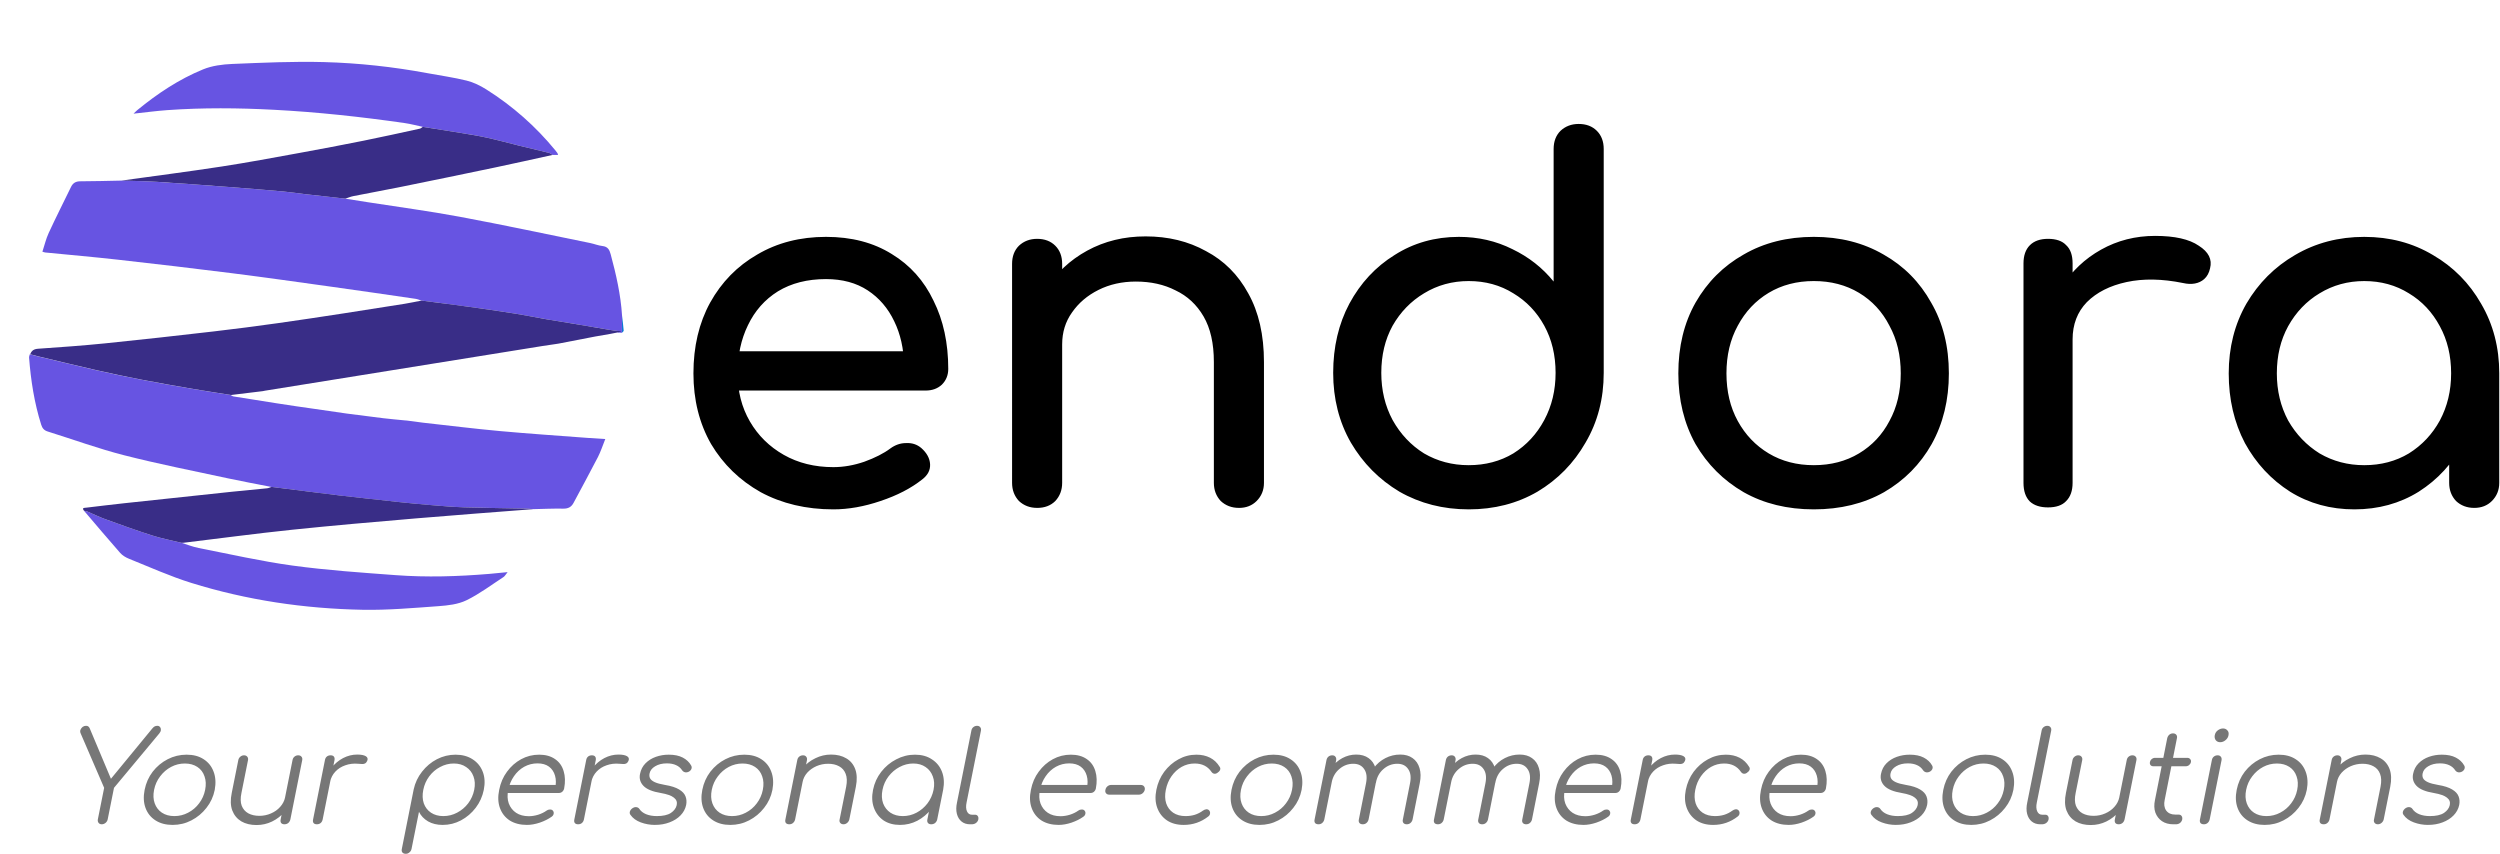 <svg xmlns:inkscape="http://www.inkscape.org/namespaces/inkscape" xmlns:sodipodi="http://sodipodi.sourceforge.net/DTD/sodipodi-0.dtd" xmlns="http://www.w3.org/2000/svg" xmlns:svg="http://www.w3.org/2000/svg" xmlns:rdf="http://www.w3.org/1999/02/22-rdf-syntax-ns#" xmlns:cc="http://creativecommons.org/ns#" xmlns:dc="http://purl.org/dc/elements/1.1/" width="800.248mm" height="273.315mm" viewBox="0 0 800.248 273.315" id="svg8" sodipodi:docname="logo-2025-purple.svg" inkscape:version="1.4.2 (ebf0e940d0, 2025-05-08)" inkscape:export-filename="/home/mzabielski/Praca/Endora/logo/logo-2021.png" inkscape:export-xdpi="29" inkscape:export-ydpi="29"><defs id="defs2"></defs><g inkscape:label="Warstwa 1" inkscape:groupmode="layer" id="layer1" transform="translate(-13.875,-46.294)"><g aria-label="endora" id="text947" style="font-size:105.833px;line-height:1.25;font-family:Poppins;-inkscape-font-specification:Poppins;stroke-width:0.265" transform="matrix(1.485,0,0,1.485,-103.473,-41.508)"><path id="path845" style="font-style:normal;font-variant:normal;font-weight:bold;font-stretch:normal;font-size:105.833px;font-family:Comfortaa;-inkscape-font-specification:'Comfortaa Bold';stroke-width:0.265" d="m 586.527,168.923 q -7.726,0 -13.864,-3.81 -6.138,-3.916 -9.737,-10.477 -3.492,-6.667 -3.492,-15.028 0,-8.361 3.81,-15.028 3.916,-6.667 10.477,-10.477 6.667,-3.916 14.922,-3.916 8.255,0 14.817,3.916 6.562,3.81 10.372,10.477 3.916,6.667 3.916,15.028 h -4.127 q 0,8.361 -3.598,15.028 -3.492,6.562 -9.631,10.477 -6.138,3.81 -13.864,3.81 z m 2.117,-9.525 q 5.397,0 9.631,-2.54 4.233,-2.646 6.667,-7.091 2.434,-4.551 2.434,-10.16 0,-5.715 -2.434,-10.16 -2.434,-4.551 -6.667,-7.091 -4.233,-2.646 -9.631,-2.646 -5.292,0 -9.631,2.646 -4.233,2.54 -6.773,7.091 -2.434,4.445 -2.434,10.16 0,5.609 2.434,10.16 2.54,4.445 6.773,7.091 4.339,2.54 9.631,2.54 z m 23.707,9.207 q -2.328,0 -3.916,-1.482 -1.482,-1.587 -1.482,-3.916 v -16.192 l 2.011,-11.218 8.784,3.81 v 23.601 q 0,2.328 -1.587,3.916 -1.482,1.482 -3.81,1.482 z m -91.969,-36.301 q 0,-6.35 3.069,-11.324 3.175,-5.08 8.467,-8.043 5.292,-2.963 11.642,-2.963 6.35,0 9.419,2.117 3.175,2.011 2.434,4.868 -0.318,1.482 -1.27,2.328 -0.847,0.741 -2.011,0.953 -1.164,0.212 -2.54,-0.106 -6.773,-1.376 -12.171,-0.212 -5.397,1.164 -8.572,4.339 -3.069,3.175 -3.069,8.043 z m 0.106,36.195 q -2.54,0 -3.916,-1.27 -1.376,-1.376 -1.376,-4.022 v -47.307 q 0,-2.54 1.376,-3.916 1.376,-1.376 3.916,-1.376 2.646,0 3.916,1.376 1.376,1.27 1.376,3.916 v 47.307 q 0,2.54 -1.376,3.916 -1.27,1.376 -3.916,1.376 z m -50.482,0.423 q -8.572,0 -15.134,-3.704 -6.562,-3.81 -10.372,-10.372 -3.704,-6.667 -3.704,-15.24 0,-8.678 3.704,-15.24 3.81,-6.667 10.372,-10.372 6.562,-3.81 15.134,-3.81 8.467,0 15.028,3.81 6.562,3.704 10.266,10.372 3.81,6.562 3.81,15.24 0,8.572 -3.704,15.24 -3.704,6.562 -10.266,10.372 -6.562,3.704 -15.134,3.704 z m 0,-9.525 q 5.503,0 9.737,-2.54 4.233,-2.54 6.562,-6.985 2.434,-4.445 2.434,-10.266 0,-5.821 -2.434,-10.266 -2.328,-4.551 -6.562,-7.091 -4.233,-2.54 -9.737,-2.54 -5.503,0 -9.737,2.54 -4.233,2.54 -6.667,7.091 -2.434,4.445 -2.434,10.266 0,5.821 2.434,10.266 2.434,4.445 6.667,6.985 4.233,2.54 9.737,2.54 z m -74.401,9.525 q -8.255,0 -14.922,-3.81 -6.562,-3.916 -10.477,-10.583 -3.81,-6.667 -3.81,-15.028 0,-8.361 3.492,-14.922 3.598,-6.667 9.737,-10.477 6.138,-3.916 13.864,-3.916 6.244,0 11.536,2.646 5.292,2.54 8.89,6.985 V 91.242 q 0,-2.434 1.482,-3.916 1.587,-1.482 3.916,-1.482 2.434,0 3.916,1.482 1.482,1.482 1.482,3.916 v 48.26 q 0,8.361 -3.916,15.028 -3.81,6.667 -10.372,10.583 -6.562,3.81 -14.817,3.81 z m 0,-9.525 q 5.397,0 9.631,-2.54 4.233,-2.646 6.667,-7.197 2.434,-4.551 2.434,-10.16 0,-5.715 -2.434,-10.16 -2.434,-4.445 -6.667,-6.985 -4.233,-2.646 -9.631,-2.646 -5.292,0 -9.631,2.646 -4.233,2.54 -6.773,6.985 -2.434,4.445 -2.434,10.16 0,5.609 2.434,10.16 2.54,4.551 6.773,7.197 4.339,2.54 9.631,2.54 z m -49.53,9.207 q -2.328,0 -3.916,-1.482 -1.482,-1.587 -1.482,-3.916 V 137.174 q 0,-6.032 -2.222,-9.842 -2.223,-3.81 -6.032,-5.609 -3.704,-1.905 -8.572,-1.905 -4.445,0 -8.043,1.799 -3.598,1.799 -5.715,4.868 -2.117,2.963 -2.117,6.879 h -6.667 q 0,-6.667 3.175,-11.853 3.281,-5.292 8.89,-8.361 5.609,-3.069 12.594,-3.069 7.302,0 13.017,3.175 5.821,3.069 9.102,9.102 3.387,6.032 3.387,14.817 v 26.035 q 0,2.328 -1.587,3.916 -1.482,1.482 -3.81,1.482 z m -43.497,0 q -2.328,0 -3.916,-1.482 -1.482,-1.587 -1.482,-3.916 V 116.007 q 0,-2.434 1.482,-3.916 1.587,-1.482 3.916,-1.482 2.434,0 3.916,1.482 1.482,1.482 1.482,3.916 v 47.202 q 0,2.328 -1.482,3.916 -1.482,1.482 -3.916,1.482 z m -43.921,0.318 q -8.784,0 -15.663,-3.704 -6.773,-3.81 -10.689,-10.372 -3.81,-6.667 -3.81,-15.24 0,-8.678 3.598,-15.24 3.704,-6.667 10.16,-10.372 6.456,-3.81 14.817,-3.81 8.255,0 14.182,3.704 5.927,3.598 8.996,10.054 3.175,6.35 3.175,14.711 0,2.011 -1.376,3.387 -1.376,1.27 -3.492,1.27 h -42.651 v -8.467 h 42.333 l -4.339,2.963 q -0.106,-5.292 -2.117,-9.419 -2.011,-4.233 -5.715,-6.667 -3.704,-2.434 -8.996,-2.434 -6.032,0 -10.372,2.646 -4.233,2.646 -6.456,7.302 -2.222,4.551 -2.222,10.372 0,5.821 2.646,10.372 2.646,4.551 7.302,7.197 4.657,2.646 10.689,2.646 3.281,0 6.667,-1.164 3.492,-1.27 5.609,-2.857 1.587,-1.164 3.387,-1.164 1.905,-0.106 3.281,1.058 1.799,1.587 1.905,3.492 0.106,1.905 -1.693,3.281 -3.598,2.857 -8.996,4.657 -5.292,1.799 -10.16,1.799 z"></path></g><g aria-label="Your personal e-commerce solutions" id="text951" style="font-size:25.4px;line-height:1.25;font-family:Poppins;-inkscape-font-specification:Poppins;stroke-width:0.265" transform="matrix(1.589,0,0,1.589,-153.053,-113.354)"><path id="path909" style="font-style:italic;font-variant:normal;font-weight:normal;font-stretch:normal;font-size:25.4px;font-family:Comfortaa;-inkscape-font-specification:'Comfortaa Italic';fill:#777777;fill-opacity:1;stroke-width:0.265" d="m 594.183,266.648 q -1.499,0 -2.87,-0.508 -1.372,-0.508 -2.083,-1.524 -0.229,-0.305 -0.102,-0.686 0.127,-0.381 0.533,-0.66 0.406,-0.254 0.762,-0.203 0.381,0.051 0.584,0.33 0.457,0.711 1.372,1.092 0.94,0.381 2.159,0.381 1.88,0 2.845,-0.635 0.965,-0.66 1.168,-1.575 0.203,-0.914 -0.559,-1.499 -0.737,-0.61 -2.642,-0.94 -2.489,-0.406 -3.48,-1.422 -0.991,-1.016 -0.711,-2.413 0.254,-1.295 1.118,-2.159 0.864,-0.864 2.083,-1.295 1.219,-0.432 2.591,-0.432 1.702,0 2.819,0.584 1.118,0.584 1.676,1.575 0.203,0.33 0.076,0.686 -0.127,0.356 -0.533,0.584 -0.33,0.178 -0.711,0.127 -0.381,-0.076 -0.61,-0.381 -0.483,-0.737 -1.245,-1.067 -0.762,-0.356 -1.854,-0.356 -1.397,0 -2.362,0.584 -0.94,0.559 -1.118,1.422 -0.127,0.584 0.102,1.016 0.229,0.432 0.94,0.762 0.711,0.33 2.057,0.559 1.854,0.305 2.845,0.914 0.991,0.584 1.295,1.397 0.305,0.787 0.127,1.727 -0.254,1.194 -1.143,2.108 -0.864,0.889 -2.21,1.397 -1.321,0.508 -2.921,0.508 z m -10.109,-0.127 q -0.432,0 -0.66,-0.279 -0.229,-0.279 -0.127,-0.686 l 1.321,-6.604 q 0.305,-1.575 -0.102,-2.591 -0.381,-1.016 -1.321,-1.524 -0.914,-0.508 -2.21,-0.508 -1.245,0 -2.362,0.483 -1.092,0.483 -1.854,1.321 -0.737,0.838 -0.94,1.905 h -1.397 q 0.356,-1.6 1.422,-2.845 1.067,-1.27 2.565,-1.981 1.499,-0.737 3.15,-0.737 1.803,0 3.073,0.762 1.27,0.737 1.803,2.184 0.533,1.448 0.127,3.531 l -1.321,6.604 q -0.102,0.406 -0.432,0.686 -0.33,0.279 -0.737,0.279 z m -10.922,0 q -0.457,0 -0.686,-0.254 -0.203,-0.279 -0.102,-0.711 l 2.388,-11.938 q 0.076,-0.457 0.381,-0.711 0.33,-0.279 0.787,-0.279 0.432,0 0.635,0.279 0.229,0.254 0.152,0.711 l -2.388,11.938 q -0.102,0.432 -0.432,0.711 -0.305,0.254 -0.737,0.254 z m -11.887,0.127 q -2.032,0 -3.454,-0.914 -1.422,-0.914 -2.007,-2.515 -0.584,-1.6 -0.178,-3.632 0.406,-2.057 1.626,-3.658 1.245,-1.6 3.023,-2.515 1.778,-0.914 3.81,-0.914 2.032,0 3.429,0.914 1.422,0.914 2.007,2.515 0.61,1.6 0.229,3.658 -0.406,2.032 -1.676,3.632 -1.245,1.6 -3.023,2.515 -1.753,0.914 -3.785,0.914 z m 0.356,-1.778 q 1.473,0 2.769,-0.686 1.321,-0.686 2.21,-1.88 0.914,-1.194 1.219,-2.718 0.305,-1.524 -0.127,-2.718 -0.406,-1.219 -1.448,-1.905 -1.041,-0.686 -2.515,-0.686 -1.473,0 -2.769,0.686 -1.295,0.686 -2.21,1.905 -0.914,1.194 -1.219,2.718 -0.305,1.524 0.127,2.718 0.432,1.194 1.448,1.88 1.041,0.686 2.515,0.686 z m -12.598,1.651 q -0.457,0 -0.686,-0.254 -0.203,-0.279 -0.102,-0.737 l 2.388,-11.913 q 0.076,-0.457 0.381,-0.711 0.33,-0.279 0.787,-0.279 0.432,0 0.635,0.279 0.229,0.254 0.152,0.711 l -2.388,11.913 q -0.102,0.457 -0.432,0.737 -0.305,0.254 -0.737,0.254 z m 3.277,-16.535 q -0.559,0 -0.889,-0.406 -0.305,-0.406 -0.203,-0.991 0.127,-0.635 0.61,-0.991 0.508,-0.381 1.067,-0.381 0.533,0 0.864,0.381 0.356,0.356 0.229,0.991 -0.102,0.584 -0.61,0.991 -0.483,0.406 -1.067,0.406 z m -9.449,16.535 q -1.346,0 -2.286,-0.635 -0.914,-0.635 -1.321,-1.727 -0.381,-1.118 -0.076,-2.54 l 2.464,-12.421 q 0.102,-0.432 0.406,-0.711 0.33,-0.279 0.762,-0.279 0.432,0 0.66,0.279 0.229,0.279 0.127,0.711 l -2.464,12.421 q -0.279,1.295 0.305,2.134 0.61,0.813 1.803,0.813 h 0.686 q 0.406,0 0.61,0.279 0.203,0.279 0.127,0.711 -0.102,0.432 -0.457,0.711 -0.356,0.254 -0.813,0.254 z m -3.988,-11.684 q -0.381,0 -0.584,-0.229 -0.203,-0.254 -0.127,-0.61 0.076,-0.381 0.356,-0.61 0.305,-0.254 0.686,-0.254 h 6.477 q 0.381,0 0.584,0.254 0.229,0.229 0.152,0.61 -0.076,0.356 -0.381,0.61 -0.305,0.229 -0.686,0.229 z m -12.624,11.836 q -1.803,0 -3.073,-0.737 -1.27,-0.762 -1.829,-2.21 -0.533,-1.448 -0.102,-3.531 l 1.321,-6.604 q 0.076,-0.406 0.406,-0.686 0.33,-0.279 0.737,-0.279 0.432,0 0.66,0.279 0.229,0.279 0.152,0.686 l -1.321,6.604 q -0.33,1.575 0.051,2.591 0.406,1.016 1.321,1.524 0.94,0.508 2.235,0.508 1.245,0 2.337,-0.483 1.118,-0.483 1.854,-1.321 0.762,-0.838 0.991,-1.905 h 1.397 q -0.406,1.6 -1.473,2.87 -1.041,1.245 -2.54,1.981 -1.473,0.711 -3.124,0.711 z m 5.613,-0.152 q -0.432,0 -0.66,-0.254 -0.203,-0.279 -0.102,-0.737 l 2.388,-11.938 q 0.076,-0.432 0.381,-0.686 0.33,-0.279 0.762,-0.279 0.432,0 0.66,0.279 0.229,0.254 0.152,0.686 l -2.388,11.938 q -0.102,0.457 -0.432,0.737 -0.33,0.254 -0.762,0.254 z m -15.799,0 q -1.016,0 -1.702,-0.559 -0.686,-0.559 -0.94,-1.549 -0.254,-0.991 0.025,-2.286 l 2.896,-14.478 q 0.076,-0.432 0.381,-0.686 0.33,-0.279 0.762,-0.279 0.432,0 0.635,0.279 0.229,0.254 0.152,0.686 l -2.896,14.478 q -0.229,1.092 0.076,1.778 0.305,0.686 0.991,0.686 h 0.635 q 0.381,0 0.559,0.279 0.178,0.254 0.102,0.686 -0.102,0.432 -0.483,0.711 -0.356,0.254 -0.864,0.254 z m -13.894,0.127 q -2.032,0 -3.454,-0.914 -1.422,-0.914 -2.007,-2.515 -0.584,-1.6 -0.178,-3.632 0.406,-2.057 1.626,-3.658 1.245,-1.6 3.023,-2.515 1.778,-0.914 3.81,-0.914 2.032,0 3.429,0.914 1.422,0.914 2.007,2.515 0.61,1.6 0.229,3.658 -0.406,2.032 -1.676,3.632 -1.245,1.6 -3.023,2.515 -1.753,0.914 -3.785,0.914 z m 0.356,-1.778 q 1.473,0 2.769,-0.686 1.321,-0.686 2.21,-1.88 0.914,-1.194 1.219,-2.718 0.305,-1.524 -0.127,-2.718 -0.406,-1.219 -1.448,-1.905 -1.041,-0.686 -2.515,-0.686 -1.473,0 -2.769,0.686 -1.295,0.686 -2.21,1.905 -0.914,1.194 -1.219,2.718 -0.305,1.524 0.127,2.718 0.432,1.194 1.448,1.88 1.041,0.686 2.515,0.686 z m -15.519,1.778 q -1.499,0 -2.87,-0.508 -1.372,-0.508 -2.083,-1.524 -0.229,-0.305 -0.102,-0.686 0.127,-0.381 0.533,-0.66 0.406,-0.254 0.762,-0.203 0.381,0.051 0.584,0.33 0.457,0.711 1.372,1.092 0.94,0.381 2.159,0.381 1.88,0 2.845,-0.635 0.965,-0.66 1.168,-1.575 0.203,-0.914 -0.559,-1.499 -0.737,-0.61 -2.642,-0.94 -2.489,-0.406 -3.48,-1.422 -0.991,-1.016 -0.711,-2.413 0.254,-1.295 1.118,-2.159 0.864,-0.864 2.083,-1.295 1.219,-0.432 2.591,-0.432 1.702,0 2.819,0.584 1.118,0.584 1.676,1.575 0.203,0.33 0.076,0.686 -0.127,0.356 -0.533,0.584 -0.33,0.178 -0.711,0.127 -0.381,-0.076 -0.61,-0.381 -0.483,-0.737 -1.245,-1.067 -0.762,-0.356 -1.854,-0.356 -1.397,0 -2.362,0.584 -0.94,0.559 -1.118,1.422 -0.127,0.584 0.102,1.016 0.229,0.432 0.94,0.762 0.711,0.33 2.057,0.559 1.854,0.305 2.845,0.914 0.991,0.584 1.295,1.397 0.305,0.787 0.127,1.727 -0.254,1.194 -1.143,2.108 -0.864,0.889 -2.21,1.397 -1.321,0.508 -2.921,0.508 z m -21.59,0 q -2.057,0 -3.48,-0.889 -1.397,-0.914 -1.981,-2.515 -0.584,-1.6 -0.152,-3.658 0.406,-2.083 1.575,-3.658 1.168,-1.6 2.845,-2.515 1.676,-0.914 3.632,-0.914 1.93,0 3.2,0.889 1.27,0.864 1.727,2.413 0.483,1.549 0.102,3.531 -0.102,0.406 -0.406,0.66 -0.279,0.229 -0.686,0.229 h -10.795 l 0.305,-1.626 h 10.998 l -1.245,0.787 q 0.33,-1.473 0,-2.642 -0.33,-1.168 -1.219,-1.829 -0.889,-0.66 -2.311,-0.66 -1.448,0 -2.692,0.686 -1.219,0.686 -2.057,1.905 -0.838,1.194 -1.143,2.743 -0.33,1.549 0.102,2.743 0.457,1.194 1.473,1.88 1.041,0.686 2.565,0.686 0.914,0 1.905,-0.305 0.991,-0.33 1.651,-0.813 0.305,-0.229 0.66,-0.229 0.381,-0.025 0.584,0.178 0.279,0.305 0.203,0.66 -0.051,0.356 -0.406,0.61 -0.991,0.711 -2.388,1.194 -1.372,0.457 -2.565,0.457 z m -15.24,0 q -2.007,0 -3.378,-0.914 -1.372,-0.94 -1.956,-2.54 -0.584,-1.6 -0.178,-3.607 0.406,-2.032 1.575,-3.632 1.194,-1.6 2.87,-2.515 1.676,-0.94 3.632,-0.94 1.549,0 2.743,0.61 1.194,0.61 1.93,1.829 0.229,0.305 0.076,0.66 -0.152,0.33 -0.559,0.584 -0.305,0.203 -0.635,0.152 -0.33,-0.076 -0.533,-0.381 -1.143,-1.676 -3.378,-1.676 -1.422,0 -2.642,0.686 -1.194,0.686 -2.032,1.88 -0.838,1.194 -1.143,2.743 -0.305,1.524 0.076,2.718 0.406,1.194 1.397,1.88 1.016,0.686 2.489,0.686 0.991,0 1.854,-0.254 0.889,-0.279 1.651,-0.838 0.356,-0.254 0.686,-0.279 0.33,-0.025 0.559,0.203 0.254,0.279 0.203,0.635 -0.025,0.356 -0.356,0.61 -2.184,1.702 -4.953,1.702 z m -14.275,-8.687 q 0.406,-1.575 1.397,-2.819 0.991,-1.245 2.337,-1.956 1.372,-0.711 2.845,-0.711 1.168,0 1.727,0.33 0.559,0.33 0.279,0.965 -0.178,0.381 -0.457,0.508 -0.254,0.127 -0.584,0.102 -0.33,-0.025 -0.762,-0.051 -1.397,-0.127 -2.591,0.305 -1.194,0.406 -2.007,1.27 -0.813,0.864 -1.067,2.057 z m -1.549,8.56 q -0.457,0 -0.66,-0.254 -0.203,-0.254 -0.102,-0.711 l 2.388,-11.963 q 0.076,-0.457 0.381,-0.711 0.305,-0.254 0.762,-0.254 0.457,0 0.66,0.254 0.203,0.254 0.127,0.711 l -2.388,11.963 q -0.102,0.457 -0.406,0.711 -0.305,0.254 -0.762,0.254 z m -10.287,0.127 q -2.057,0 -3.48,-0.889 -1.397,-0.914 -1.981,-2.515 -0.584,-1.6 -0.152,-3.658 0.406,-2.083 1.575,-3.658 1.168,-1.6 2.845,-2.515 1.676,-0.914 3.632,-0.914 1.93,0 3.2,0.889 1.27,0.864 1.727,2.413 0.483,1.549 0.102,3.531 -0.102,0.406 -0.406,0.66 -0.279,0.229 -0.686,0.229 H 419.635 l 0.305,-1.626 h 10.998 l -1.245,0.787 q 0.33,-1.473 0,-2.642 -0.33,-1.168 -1.219,-1.829 -0.889,-0.66 -2.311,-0.66 -1.448,0 -2.692,0.686 -1.219,0.686 -2.057,1.905 -0.838,1.194 -1.143,2.743 -0.33,1.549 0.102,2.743 0.457,1.194 1.473,1.88 1.041,0.686 2.565,0.686 0.914,0 1.905,-0.305 0.991,-0.33 1.651,-0.813 0.305,-0.229 0.66,-0.229 0.381,-0.025 0.584,0.178 0.279,0.305 0.203,0.66 -0.051,0.356 -0.406,0.61 -0.991,0.711 -2.388,1.194 -1.372,0.457 -2.565,0.457 z m -11.557,-0.127 q -0.432,0 -0.66,-0.254 -0.229,-0.279 -0.127,-0.711 l 1.448,-7.315 q 0.356,-1.803 -0.381,-2.845 -0.711,-1.067 -2.184,-1.067 -1.575,0 -2.794,1.067 -1.219,1.041 -1.524,2.794 h -1.753 q 0.356,-1.702 1.321,-2.997 0.965,-1.295 2.362,-2.007 1.397,-0.711 2.972,-0.711 1.499,0 2.489,0.711 1.016,0.711 1.397,2.007 0.406,1.295 0.051,3.048 l -1.448,7.315 q -0.102,0.432 -0.432,0.711 -0.305,0.254 -0.737,0.254 z m -17.78,0 q -0.457,0 -0.686,-0.254 -0.203,-0.279 -0.102,-0.711 l 2.388,-11.938 q 0.076,-0.432 0.381,-0.711 0.33,-0.279 0.787,-0.279 0.432,0 0.635,0.279 0.229,0.279 0.152,0.711 l -2.388,11.938 q -0.102,0.432 -0.432,0.711 -0.305,0.254 -0.737,0.254 z m 8.915,0 q -0.432,0 -0.66,-0.254 -0.229,-0.279 -0.127,-0.711 l 1.448,-7.315 q 0.356,-1.803 -0.381,-2.845 -0.711,-1.067 -2.184,-1.067 -1.575,0 -2.794,1.041 -1.219,1.016 -1.549,2.667 h -1.397 q 0.381,-1.626 1.295,-2.87 0.914,-1.27 2.235,-1.981 1.321,-0.711 2.794,-0.711 1.499,0 2.489,0.711 1.016,0.711 1.397,2.007 0.406,1.295 0.051,3.048 l -1.448,7.315 q -0.102,0.432 -0.432,0.711 -0.305,0.254 -0.737,0.254 z m -15.189,0 q -0.432,0 -0.66,-0.254 -0.229,-0.279 -0.127,-0.711 l 1.448,-7.315 q 0.356,-1.803 -0.381,-2.845 -0.711,-1.067 -2.184,-1.067 -1.575,0 -2.794,1.067 -1.219,1.041 -1.524,2.794 h -1.753 q 0.356,-1.702 1.321,-2.997 0.965,-1.295 2.362,-2.007 1.397,-0.711 2.972,-0.711 1.499,0 2.489,0.711 1.016,0.711 1.397,2.007 0.406,1.295 0.051,3.048 l -1.448,7.315 q -0.102,0.432 -0.432,0.711 -0.305,0.254 -0.737,0.254 z m -17.78,0 q -0.457,0 -0.686,-0.254 -0.203,-0.279 -0.102,-0.711 l 2.388,-11.938 q 0.076,-0.432 0.381,-0.711 0.33,-0.279 0.787,-0.279 0.432,0 0.635,0.279 0.229,0.279 0.152,0.711 l -2.388,11.938 q -0.102,0.432 -0.432,0.711 -0.305,0.254 -0.737,0.254 z m 8.915,0 q -0.432,0 -0.66,-0.254 -0.229,-0.279 -0.127,-0.711 l 1.448,-7.315 q 0.356,-1.803 -0.381,-2.845 -0.711,-1.067 -2.184,-1.067 -1.575,0 -2.794,1.041 -1.219,1.016 -1.549,2.667 h -1.397 q 0.381,-1.626 1.295,-2.87 0.914,-1.27 2.235,-1.981 1.321,-0.711 2.794,-0.711 1.499,0 2.489,0.711 1.016,0.711 1.397,2.007 0.406,1.295 0.051,3.048 l -1.448,7.315 q -0.102,0.432 -0.432,0.711 -0.305,0.254 -0.737,0.254 z m -20.803,0.127 q -2.032,0 -3.454,-0.914 -1.422,-0.914 -2.007,-2.515 -0.584,-1.6 -0.178,-3.632 0.406,-2.057 1.626,-3.658 1.245,-1.6 3.023,-2.515 1.778,-0.914 3.81,-0.914 2.032,0 3.429,0.914 1.422,0.914 2.007,2.515 0.61,1.6 0.229,3.658 -0.406,2.032 -1.676,3.632 -1.245,1.6 -3.023,2.515 -1.753,0.914 -3.785,0.914 z m 0.356,-1.778 q 1.473,0 2.769,-0.686 1.321,-0.686 2.21,-1.88 0.914,-1.194 1.219,-2.718 0.305,-1.524 -0.127,-2.718 -0.406,-1.219 -1.448,-1.905 -1.041,-0.686 -2.515,-0.686 -1.473,0 -2.769,0.686 -1.295,0.686 -2.21,1.905 -0.914,1.194 -1.219,2.718 -0.305,1.524 0.127,2.718 0.432,1.194 1.448,1.88 1.041,0.686 2.515,0.686 z m -15.621,1.778 q -2.007,0 -3.378,-0.914 -1.372,-0.94 -1.956,-2.54 -0.584,-1.6 -0.178,-3.607 0.406,-2.032 1.575,-3.632 1.194,-1.6 2.87,-2.515 1.676,-0.94 3.632,-0.94 1.549,0 2.743,0.61 1.194,0.61 1.93,1.829 0.229,0.305 0.076,0.66 -0.152,0.33 -0.559,0.584 -0.305,0.203 -0.635,0.152 -0.33,-0.076 -0.533,-0.381 -1.143,-1.676 -3.378,-1.676 -1.422,0 -2.642,0.686 -1.194,0.686 -2.032,1.88 -0.838,1.194 -1.143,2.743 -0.305,1.524 0.076,2.718 0.406,1.194 1.397,1.88 1.016,0.686 2.489,0.686 0.991,0 1.854,-0.254 0.889,-0.279 1.651,-0.838 0.356,-0.254 0.686,-0.279 0.33,-0.025 0.559,0.203 0.254,0.279 0.203,0.635 -0.025,0.356 -0.356,0.61 -2.184,1.702 -4.953,1.702 z m -15.011,-6.096 q -0.406,0 -0.635,-0.279 -0.229,-0.279 -0.127,-0.686 0.076,-0.432 0.406,-0.711 0.33,-0.279 0.737,-0.279 h 5.969 q 0.432,0 0.66,0.279 0.229,0.279 0.152,0.711 -0.102,0.406 -0.432,0.686 -0.33,0.279 -0.762,0.279 z m -10.16,6.096 q -2.057,0 -3.48,-0.889 -1.397,-0.914 -1.981,-2.515 -0.584,-1.6 -0.152,-3.658 0.406,-2.083 1.575,-3.658 1.168,-1.6 2.845,-2.515 1.676,-0.914 3.632,-0.914 1.93,0 3.2,0.889 1.27,0.864 1.727,2.413 0.483,1.549 0.102,3.531 -0.102,0.406 -0.406,0.66 -0.279,0.229 -0.686,0.229 h -10.795 l 0.305,-1.626 h 10.998 l -1.245,0.787 q 0.33,-1.473 0,-2.642 -0.33,-1.168 -1.219,-1.829 -0.889,-0.66 -2.311,-0.66 -1.448,0 -2.692,0.686 -1.219,0.686 -2.057,1.905 -0.838,1.194 -1.143,2.743 -0.33,1.549 0.102,2.743 0.457,1.194 1.473,1.88 1.041,0.686 2.565,0.686 0.914,0 1.905,-0.305 0.991,-0.33 1.651,-0.813 0.305,-0.229 0.66,-0.229 0.381,-0.025 0.584,0.178 0.279,0.305 0.203,0.66 -0.051,0.356 -0.406,0.61 -0.991,0.711 -2.388,1.194 -1.372,0.457 -2.565,0.457 z m -17.882,-0.127 q -1.016,0 -1.702,-0.559 -0.686,-0.559 -0.94,-1.549 -0.254,-0.991 0.025,-2.286 l 2.896,-14.478 q 0.076,-0.432 0.381,-0.686 0.33,-0.279 0.762,-0.279 0.432,0 0.635,0.279 0.229,0.254 0.152,0.686 l -2.896,14.478 q -0.229,1.092 0.076,1.778 0.305,0.686 0.991,0.686 h 0.635 q 0.381,0 0.559,0.279 0.178,0.254 0.102,0.686 -0.102,0.432 -0.483,0.711 -0.356,0.254 -0.864,0.254 z m -14.097,0.127 q -1.956,0 -3.327,-0.914 -1.346,-0.94 -1.93,-2.54 -0.584,-1.6 -0.178,-3.607 0.406,-2.032 1.651,-3.632 1.245,-1.6 3.023,-2.515 1.778,-0.94 3.785,-0.94 2.007,0 3.404,0.94 1.422,0.914 2.032,2.515 0.61,1.6 0.229,3.632 l -0.914,0.61 q -0.381,1.829 -1.524,3.302 -1.143,1.448 -2.769,2.311 -1.626,0.838 -3.48,0.838 z m 0.559,-1.778 q 1.473,0 2.769,-0.686 1.295,-0.686 2.21,-1.88 0.914,-1.219 1.219,-2.718 0.305,-1.524 -0.152,-2.718 -0.432,-1.194 -1.448,-1.88 -1.016,-0.711 -2.489,-0.711 -1.448,0 -2.769,0.711 -1.295,0.686 -2.21,1.88 -0.914,1.194 -1.219,2.718 -0.305,1.499 0.127,2.718 0.457,1.194 1.473,1.88 1.041,0.686 2.489,0.686 z m 5.74,1.651 q -0.432,0 -0.66,-0.254 -0.229,-0.279 -0.127,-0.711 l 0.864,-4.343 0.889,-2.007 1.422,0.381 -1.194,5.969 q -0.102,0.432 -0.432,0.711 -0.33,0.254 -0.762,0.254 z m -17.678,0 q -0.432,0 -0.66,-0.279 -0.229,-0.279 -0.127,-0.686 l 1.321,-6.604 q 0.305,-1.575 -0.102,-2.591 -0.381,-1.016 -1.321,-1.524 -0.914,-0.508 -2.21,-0.508 -1.245,0 -2.362,0.483 -1.092,0.483 -1.854,1.321 -0.737,0.838 -0.94,1.905 h -1.397 q 0.356,-1.6 1.422,-2.845 1.067,-1.27 2.565,-1.981 1.499,-0.737 3.15,-0.737 1.803,0 3.073,0.762 1.27,0.737 1.803,2.184 0.533,1.448 0.127,3.531 l -1.321,6.604 q -0.102,0.406 -0.432,0.686 -0.33,0.279 -0.737,0.279 z m -10.922,0 q -0.457,0 -0.686,-0.254 -0.203,-0.279 -0.102,-0.711 l 2.388,-11.938 q 0.076,-0.457 0.381,-0.711 0.33,-0.279 0.787,-0.279 0.432,0 0.635,0.279 0.229,0.254 0.152,0.711 l -2.388,11.938 q -0.102,0.432 -0.432,0.711 -0.305,0.254 -0.737,0.254 z m -11.887,0.127 q -2.032,0 -3.454,-0.914 -1.422,-0.914 -2.007,-2.515 -0.584,-1.6 -0.178,-3.632 0.406,-2.057 1.626,-3.658 1.245,-1.6 3.023,-2.515 1.778,-0.914 3.81,-0.914 2.032,0 3.429,0.914 1.422,0.914 2.007,2.515 0.61,1.6 0.229,3.658 -0.406,2.032 -1.676,3.632 -1.245,1.6 -3.023,2.515 -1.753,0.914 -3.785,0.914 z m 0.356,-1.778 q 1.473,0 2.769,-0.686 1.321,-0.686 2.21,-1.88 0.914,-1.194 1.219,-2.718 0.305,-1.524 -0.127,-2.718 -0.406,-1.219 -1.448,-1.905 -1.041,-0.686 -2.515,-0.686 -1.473,0 -2.769,0.686 -1.295,0.686 -2.21,1.905 -0.914,1.194 -1.219,2.718 -0.305,1.524 0.127,2.718 0.432,1.194 1.448,1.88 1.041,0.686 2.515,0.686 z m -15.519,1.778 q -1.499,0 -2.87,-0.508 -1.372,-0.508 -2.083,-1.524 -0.229,-0.305 -0.102,-0.686 0.127,-0.381 0.533,-0.66 0.406,-0.254 0.762,-0.203 0.381,0.051 0.584,0.33 0.457,0.711 1.372,1.092 0.94,0.381 2.159,0.381 1.88,0 2.845,-0.635 0.965,-0.66 1.168,-1.575 0.203,-0.914 -0.559,-1.499 -0.737,-0.61 -2.642,-0.94 -2.489,-0.406 -3.48,-1.422 -0.991,-1.016 -0.711,-2.413 0.254,-1.295 1.118,-2.159 0.864,-0.864 2.083,-1.295 1.219,-0.432 2.591,-0.432 1.702,0 2.819,0.584 1.118,0.584 1.676,1.575 0.203,0.33 0.076,0.686 -0.127,0.356 -0.533,0.584 -0.33,0.178 -0.711,0.127 -0.381,-0.076 -0.61,-0.381 -0.483,-0.737 -1.245,-1.067 -0.762,-0.356 -1.854,-0.356 -1.397,0 -2.362,0.584 -0.94,0.559 -1.118,1.422 -0.127,0.584 0.102,1.016 0.229,0.432 0.94,0.762 0.711,0.33 2.057,0.559 1.854,0.305 2.845,0.914 0.991,0.584 1.295,1.397 0.305,0.787 0.127,1.727 -0.254,1.194 -1.143,2.108 -0.864,0.889 -2.21,1.397 -1.321,0.508 -2.921,0.508 z m -13.945,-8.687 q 0.406,-1.575 1.397,-2.819 0.991,-1.245 2.337,-1.956 1.372,-0.711 2.845,-0.711 1.168,0 1.727,0.33 0.559,0.33 0.279,0.965 -0.178,0.381 -0.457,0.508 -0.254,0.127 -0.584,0.102 -0.33,-0.025 -0.762,-0.051 -1.397,-0.127 -2.591,0.305 -1.194,0.406 -2.007,1.27 -0.813,0.864 -1.067,2.057 z m -1.549,8.56 q -0.457,0 -0.66,-0.254 -0.203,-0.254 -0.102,-0.711 l 2.388,-11.963 q 0.076,-0.457 0.381,-0.711 0.305,-0.254 0.762,-0.254 0.457,0 0.66,0.254 0.203,0.254 0.127,0.711 l -2.388,11.963 q -0.102,0.457 -0.406,0.711 -0.305,0.254 -0.762,0.254 z m -10.287,0.127 q -2.057,0 -3.48,-0.889 -1.397,-0.914 -1.981,-2.515 -0.584,-1.6 -0.152,-3.658 0.406,-2.083 1.575,-3.658 1.168,-1.6 2.845,-2.515 1.676,-0.914 3.632,-0.914 1.93,0 3.2,0.889 1.27,0.864 1.727,2.413 0.483,1.549 0.102,3.531 -0.102,0.406 -0.406,0.66 -0.279,0.229 -0.686,0.229 h -10.795 l 0.305,-1.626 h 10.998 l -1.245,0.787 q 0.33,-1.473 0,-2.642 -0.33,-1.168 -1.219,-1.829 -0.889,-0.66 -2.311,-0.66 -1.448,0 -2.692,0.686 -1.219,0.686 -2.057,1.905 -0.838,1.194 -1.143,2.743 -0.33,1.549 0.102,2.743 0.457,1.194 1.473,1.88 1.041,0.686 2.565,0.686 0.914,0 1.905,-0.305 0.991,-0.33 1.651,-0.813 0.305,-0.229 0.66,-0.229 0.381,-0.025 0.584,0.178 0.279,0.305 0.203,0.66 -0.051,0.356 -0.406,0.61 -0.991,0.711 -2.388,1.194 -1.372,0.457 -2.565,0.457 z m -24.435,5.817 q -0.457,0 -0.686,-0.279 -0.203,-0.254 -0.102,-0.711 l 2.388,-11.989 q 0.432,-1.981 1.676,-3.556 1.245,-1.6 2.997,-2.515 1.778,-0.914 3.759,-0.914 2.032,0 3.454,0.94 1.422,0.914 2.032,2.515 0.61,1.6 0.203,3.632 -0.406,2.007 -1.626,3.607 -1.219,1.6 -2.972,2.54 -1.727,0.914 -3.683,0.914 -1.702,0 -2.946,-0.711 -1.245,-0.737 -1.829,-1.93 l -1.499,7.468 q -0.102,0.457 -0.432,0.711 -0.305,0.279 -0.737,0.279 z m 7.569,-7.595 q 1.473,0 2.769,-0.686 1.321,-0.686 2.235,-1.88 0.914,-1.219 1.219,-2.718 0.305,-1.524 -0.152,-2.718 -0.432,-1.194 -1.473,-1.88 -1.016,-0.711 -2.489,-0.711 -1.448,0 -2.769,0.711 -1.295,0.686 -2.184,1.88 -0.889,1.194 -1.194,2.718 -0.305,1.499 0.102,2.718 0.432,1.194 1.448,1.88 1.041,0.686 2.489,0.686 z m -23.927,-6.909 q 0.406,-1.575 1.397,-2.819 0.991,-1.245 2.337,-1.956 1.372,-0.711 2.845,-0.711 1.168,0 1.727,0.33 0.559,0.33 0.279,0.965 -0.178,0.381 -0.457,0.508 -0.254,0.127 -0.584,0.102 -0.33,-0.025 -0.762,-0.051 -1.397,-0.127 -2.591,0.305 -1.194,0.406 -2.007,1.27 -0.813,0.864 -1.067,2.057 z m -1.549,8.56 q -0.457,0 -0.66,-0.254 -0.203,-0.254 -0.102,-0.711 l 2.388,-11.963 q 0.076,-0.457 0.381,-0.711 0.305,-0.254 0.762,-0.254 0.457,0 0.66,0.254 0.203,0.254 0.127,0.711 l -2.388,11.963 q -0.102,0.457 -0.406,0.711 -0.305,0.254 -0.762,0.254 z m -12.141,0.152 q -1.803,0 -3.073,-0.737 -1.27,-0.762 -1.829,-2.21 -0.533,-1.448 -0.102,-3.531 l 1.321,-6.604 q 0.076,-0.406 0.406,-0.686 0.33,-0.279 0.737,-0.279 0.432,0 0.66,0.279 0.229,0.279 0.152,0.686 l -1.321,6.604 q -0.33,1.575 0.051,2.591 0.406,1.016 1.321,1.524 0.94,0.508 2.235,0.508 1.245,0 2.337,-0.483 1.118,-0.483 1.854,-1.321 0.762,-0.838 0.991,-1.905 h 1.397 q -0.406,1.6 -1.473,2.87 -1.041,1.245 -2.54,1.981 -1.473,0.711 -3.124,0.711 z m 5.613,-0.152 q -0.432,0 -0.66,-0.254 -0.203,-0.279 -0.102,-0.737 l 2.388,-11.938 q 0.076,-0.432 0.381,-0.686 0.33,-0.279 0.762,-0.279 0.432,0 0.66,0.279 0.229,0.254 0.152,0.686 l -2.388,11.938 q -0.102,0.457 -0.432,0.737 -0.33,0.254 -0.762,0.254 z m -22.53,0.127 q -2.032,0 -3.454,-0.914 -1.422,-0.914 -2.007,-2.515 -0.584,-1.6 -0.178,-3.632 0.406,-2.057 1.626,-3.658 1.245,-1.6 3.023,-2.515 1.778,-0.914 3.81,-0.914 2.032,0 3.429,0.914 1.422,0.914 2.007,2.515 0.61,1.6 0.229,3.658 -0.406,2.032 -1.676,3.632 -1.245,1.6 -3.023,2.515 -1.753,0.914 -3.785,0.914 z m 0.356,-1.778 q 1.473,0 2.769,-0.686 1.321,-0.686 2.21,-1.88 0.914,-1.194 1.219,-2.718 0.305,-1.524 -0.127,-2.718 -0.406,-1.219 -1.448,-1.905 -1.041,-0.686 -2.515,-0.686 -1.473,0 -2.769,0.686 -1.295,0.686 -2.21,1.905 -0.914,1.194 -1.219,2.718 -0.305,1.524 0.127,2.718 0.432,1.194 1.448,1.88 1.041,0.686 2.515,0.686 z m -14.63,1.651 q -0.406,0 -0.635,-0.279 -0.229,-0.305 -0.152,-0.711 l 1.27,-6.35 -4.724,-10.947 q -0.178,-0.381 -0.051,-0.737 0.152,-0.356 0.432,-0.584 0.305,-0.229 0.686,-0.229 0.305,0 0.457,0.127 0.178,0.127 0.279,0.356 l 4.648,11.049 h -1.067 l 9.042,-10.998 q 0.229,-0.279 0.457,-0.406 0.254,-0.127 0.559,-0.127 0.356,0 0.533,0.254 0.203,0.229 0.178,0.584 -0.025,0.356 -0.33,0.711 l -9.119,10.947 -1.27,6.35 q -0.076,0.406 -0.432,0.711 -0.356,0.279 -0.762,0.279 z"></path></g><g id="g1" transform="matrix(2.357,0,0,2.357,-375.598,-389.763)"><path fill-rule="evenodd" clip-rule="evenodd" fill="#0d79d4" d="m 249.116,230.161 c 0.044,-0.057 0.089,-0.114 0.148,-0.189 -0.426,-0.057 -0.843,-0.102 -1.256,-0.171 -1.518,-0.256 -3.034,-0.524 -4.552,-0.779 -1.3,-0.218 -2.605,-0.413 -3.904,-0.639 -1.442,-0.251 -2.876,-0.553 -4.321,-0.783 -2.157,-0.343 -4.32,-0.655 -6.485,-0.955 -2.085,-0.289 -4.174,-0.547 -6.261,-0.819 -0.273,-0.082 -0.54,-0.2 -0.819,-0.24 -3.759,-0.548 -7.519,-1.098 -11.282,-1.623 -4.53,-0.632 -9.06,-1.276 -13.598,-1.849 -5.164,-0.653 -10.334,-1.259 -15.507,-1.839 -3.295,-0.37 -6.599,-0.656 -9.9,-0.982 -0.093,-0.009 -0.182,-0.049 -0.379,-0.105 0.284,-0.864 0.483,-1.74 0.852,-2.539 0.972,-2.103 2.019,-4.172 3.033,-6.256 0.256,-0.526 0.638,-0.765 1.252,-0.766 1.863,-0.003 3.727,-0.061 5.591,-0.097 1.593,0.053 3.189,0.066 4.779,0.167 3.226,0.204 6.449,0.447 9.671,0.692 2.501,0.19 5.002,0.394 7.501,0.617 1.007,0.09 2.008,0.254 3.013,0.369 1.816,0.208 3.633,0.406 5.449,0.608 0.995,0.158 1.989,0.318 2.984,0.474 4.183,0.655 8.384,1.21 12.545,1.985 5.919,1.103 11.808,2.365 17.709,3.566 0.568,0.116 1.119,0.348 1.69,0.41 0.718,0.079 0.944,0.517 1.106,1.118 0.737,2.734 1.367,5.487 1.544,8.324 -0.006,0.78 -0.011,1.56 -0.017,2.341 l -0.018,0.005" id="path1" style="stroke-width:0.265;fill:#6754e2;fill-opacity:1"></path><path fill-rule="evenodd" clip-rule="evenodd" fill="#0d79d3" d="m 212.337,241.17 c 1.651,0.22 3.303,0.434 4.957,0.631 0.98,0.117 1.964,0.2 2.946,0.298 0.094,0.007 0.188,0.015 0.283,0.023 0.727,0.096 1.454,0.192 2.18,0.288 3.464,0.383 6.922,0.817 10.392,1.134 4.023,0.368 8.056,0.634 12.085,0.94 0.697,0.053 1.395,0.089 2.264,0.144 -0.354,0.878 -0.615,1.703 -1.006,2.461 -1.072,2.083 -2.2,4.137 -3.3,6.206 -0.301,0.566 -0.727,0.8 -1.396,0.788 -1.401,-0.025 -2.805,0.044 -4.207,0.074 -0.215,-0.026 -0.428,-0.069 -0.643,-0.074 -2.901,-0.06 -5.803,-0.091 -8.703,-0.18 -1.47,-0.045 -2.937,-0.178 -4.404,-0.298 -1.441,-0.117 -2.88,-0.259 -4.318,-0.407 -1.628,-0.169 -3.254,-0.358 -4.88,-0.538 -1.005,-0.111 -2.011,-0.217 -3.015,-0.337 -1.168,-0.138 -2.334,-0.286 -3.501,-0.433 -2.003,-0.252 -4.005,-0.506 -6.008,-0.76 -1.957,-0.386 -3.92,-0.742 -5.87,-1.163 -4.703,-1.015 -9.43,-1.943 -14.089,-3.133 -3.508,-0.896 -6.925,-2.147 -10.386,-3.228 -0.487,-0.152 -0.732,-0.44 -0.886,-0.932 -0.933,-2.962 -1.404,-6.004 -1.642,-9.089 -0.012,-0.152 0.062,-0.311 0.096,-0.466 0.342,0.089 0.683,0.185 1.027,0.268 2.638,0.631 5.272,1.279 7.917,1.881 2.056,0.468 4.119,0.905 6.189,1.305 2.335,0.451 4.679,0.858 7.023,1.26 1.703,0.292 3.413,0.547 5.12,0.818 0.128,0.066 0.249,0.17 0.384,0.192 1.931,0.314 3.863,0.625 5.798,0.922 1.744,0.269 3.489,0.534 5.237,0.774" id="path2" style="stroke-width:0.265;fill:#6754e2;fill-opacity:1"></path><path fill-rule="evenodd" clip-rule="evenodd" fill="#0c416d" d="m 201.232,238.064 c -0.102,0.021 -0.205,0.041 -0.306,0.062 -1.435,0.174 -2.87,0.349 -4.305,0.523 -1.707,-0.271 -3.417,-0.525 -5.12,-0.818 -2.344,-0.402 -4.688,-0.809 -7.023,-1.26 -2.07,-0.4 -4.133,-0.837 -6.189,-1.305 -2.645,-0.602 -5.279,-1.25 -7.917,-1.881 -0.344,-0.082 -0.685,-0.178 -1.027,-0.268 0.185,-0.509 0.514,-0.713 1.088,-0.752 3.043,-0.21 6.088,-0.425 9.122,-0.733 4.916,-0.498 9.826,-1.052 14.734,-1.619 2.884,-0.333 5.763,-0.713 8.639,-1.114 2.995,-0.418 5.984,-0.877 8.973,-1.334 2.775,-0.424 5.549,-0.863 8.321,-1.307 0.757,-0.121 1.508,-0.287 2.261,-0.432 2.087,0.271 4.176,0.529 6.261,0.819 2.164,0.3 4.327,0.612 6.485,0.955 1.445,0.23 2.879,0.532 4.321,0.783 1.299,0.226 2.603,0.421 3.904,0.639 1.518,0.255 3.034,0.524 4.552,0.779 0.801,0.135 1.569,0.182 1.639,0.191 -0.227,-0.019 -0.042,0.007 0,0 -0.399,0.213 -2.572,0.526 -3.589,0.719 -1.652,0.313 -3.301,0.638 -4.952,0.958 -0.141,0.021 -0.282,0.043 -0.424,0.065 -1.158,0.177 -2.32,0.332 -3.473,0.538" id="path3" style="stroke-width:0.265;fill:#392d87;fill-opacity:1"></path><path fill-rule="evenodd" clip-rule="evenodd" fill="#0f79d3" d="m 222.662,202.234 c -0.82,-0.175 -1.634,-0.397 -2.462,-0.516 -5.901,-0.849 -11.824,-1.491 -17.78,-1.805 -4.82,-0.254 -9.639,-0.296 -14.455,0.047 -1.494,0.106 -2.981,0.31 -4.587,0.481 0.203,-0.193 0.35,-0.352 0.516,-0.488 2.73,-2.237 5.657,-4.187 8.923,-5.525 1.22,-0.5 2.628,-0.684 3.962,-0.738 4.158,-0.169 8.326,-0.366 12.482,-0.253 4.694,0.129 9.373,0.638 14.002,1.499 1.785,0.332 3.59,0.58 5.35,1.015 0.938,0.232 1.859,0.684 2.682,1.204 3.569,2.253 6.704,5.015 9.381,8.286 0.092,0.112 0.183,0.226 0.263,0.347 0.038,0.057 0.05,0.132 0.094,0.257 -0.265,0 -0.502,0 -0.738,0 -0.175,-0.098 -0.34,-0.239 -0.528,-0.286 -1.303,-0.325 -2.611,-0.625 -3.915,-0.945 -1.455,-0.358 -2.901,-0.759 -4.364,-1.086 -1.174,-0.262 -2.365,-0.455 -3.553,-0.652 -1.756,-0.292 -3.516,-0.562 -5.273,-0.841 z" id="path4" style="stroke-width:0.265;fill:#6754e2;fill-opacity:1"></path><path fill-rule="evenodd" clip-rule="evenodd" fill="#0c416d" d="m 222.662,202.234 c 1.758,0.279 3.517,0.549 5.273,0.842 1.188,0.198 2.379,0.39 3.553,0.652 1.463,0.326 2.908,0.728 4.364,1.086 1.304,0.321 2.613,0.62 3.915,0.945 0.188,0.047 0.352,0.188 0.528,0.286 -2.6,0.569 -5.197,1.155 -7.802,1.702 -4.237,0.889 -8.477,1.761 -12.72,2.622 -2.181,0.442 -4.372,0.839 -6.555,1.272 -0.367,0.073 -0.718,0.226 -1.076,0.342 -1.816,-0.202 -3.634,-0.399 -5.449,-0.608 -1.005,-0.115 -2.006,-0.279 -3.013,-0.369 -2.499,-0.223 -4.999,-0.427 -7.501,-0.617 -3.223,-0.244 -6.446,-0.487 -9.671,-0.692 -1.59,-0.101 -3.186,-0.114 -4.779,-0.167 4.532,-0.631 9.07,-1.214 13.593,-1.907 3.536,-0.542 7.055,-1.205 10.575,-1.845 2.903,-0.528 5.802,-1.079 8.695,-1.66 2.561,-0.515 5.111,-1.083 7.665,-1.639 0.146,-0.032 0.271,-0.162 0.406,-0.247 z" id="path5" style="stroke-width:0.265;fill:#392d87;fill-opacity:1"></path><path fill-rule="evenodd" clip-rule="evenodd" fill="#107ad3" d="m 189.887,258.724 c 0.773,0.237 1.531,0.545 2.32,0.7 4.253,0.834 8.49,1.806 12.778,2.392 4.628,0.632 9.302,0.948 13.964,1.296 4.236,0.316 8.479,0.185 12.712,-0.166 0.763,-0.063 1.523,-0.146 2.518,-0.242 -0.275,0.338 -0.38,0.552 -0.551,0.663 -1.664,1.081 -3.265,2.298 -5.038,3.16 -1.132,0.55 -2.514,0.707 -3.8,0.799 -3.426,0.246 -6.864,0.555 -10.291,0.491 -7.921,-0.149 -15.722,-1.299 -23.298,-3.656 -2.877,-0.895 -5.642,-2.152 -8.446,-3.276 -0.438,-0.176 -0.89,-0.447 -1.197,-0.797 -1.659,-1.884 -3.274,-3.807 -4.905,-5.717 0.16,0.036 0.33,0.05 0.48,0.114 0.796,0.336 1.572,0.725 2.383,1.018 2.122,0.768 4.246,1.539 6.396,2.224 1.299,0.414 2.649,0.67 3.976,0.997 z" id="path6" style="stroke-width:0.265;fill:#6754e2;fill-opacity:1"></path><path fill-rule="evenodd" clip-rule="evenodd" fill="#0c416d" d="m 189.887,258.724 c -1.327,-0.327 -2.677,-0.583 -3.977,-0.997 -2.15,-0.685 -4.274,-1.456 -6.396,-2.224 -0.811,-0.293 -1.587,-0.683 -2.383,-1.018 -0.149,-0.063 -0.32,-0.077 -0.48,-0.114 -0.341,-0.439 0.057,-0.391 0.289,-0.419 1.728,-0.207 3.455,-0.419 5.185,-0.606 4.878,-0.527 9.758,-1.046 14.638,-1.561 1.585,-0.167 3.174,-0.304 4.759,-0.468 0.205,-0.021 0.402,-0.123 0.602,-0.188 2.003,0.253 4.006,0.508 6.008,0.76 1.167,0.147 2.333,0.294 3.501,0.433 1.004,0.119 2.01,0.225 3.015,0.337 1.626,0.18 3.252,0.369 4.88,0.538 1.438,0.149 2.877,0.29 4.318,0.407 1.466,0.12 2.934,0.253 4.404,0.298 2.9,0.089 5.802,0.12 8.703,0.18 0.215,0.004 0.429,0.048 0.643,0.074 -5.288,0.414 -10.579,0.801 -15.864,1.251 -5.619,0.478 -11.239,0.96 -16.848,1.545 -4.91,0.513 -9.805,1.172 -14.707,1.764 -0.096,0.012 -0.194,0.006 -0.291,0.008 z" id="path7" style="stroke-width:0.265;fill:#392d87;fill-opacity:1"></path><path fill-rule="evenodd" clip-rule="evenodd" fill="#b6d3e7" d="m 222.766,242.409 c -0.727,-0.096 -1.454,-0.192 -2.18,-0.288 0.727,0.096 1.454,0.192 2.18,0.288 z" id="path8" style="stroke-width:0.265"></path><path fill-rule="evenodd" clip-rule="evenodd" fill="#0d79d4" d="m 249.704,230.201 c 0.006,-0.78 0.011,-1.56 0.017,-2.341 0.078,0.682 0.167,1.364 0.223,2.049 0.007,0.09 -0.156,0.194 -0.239,0.292 z" id="path9" style="stroke-width:0.265"></path><path fill-rule="evenodd" clip-rule="evenodd" fill="#b6d3e7" d="m 232.522,233.131 c 0.584,-0.086 1.167,-0.173 1.751,-0.259 -0.583,0.086 -1.167,0.172 -1.751,0.259 z" id="path10" style="stroke-width:0.265"></path></g></g></svg>